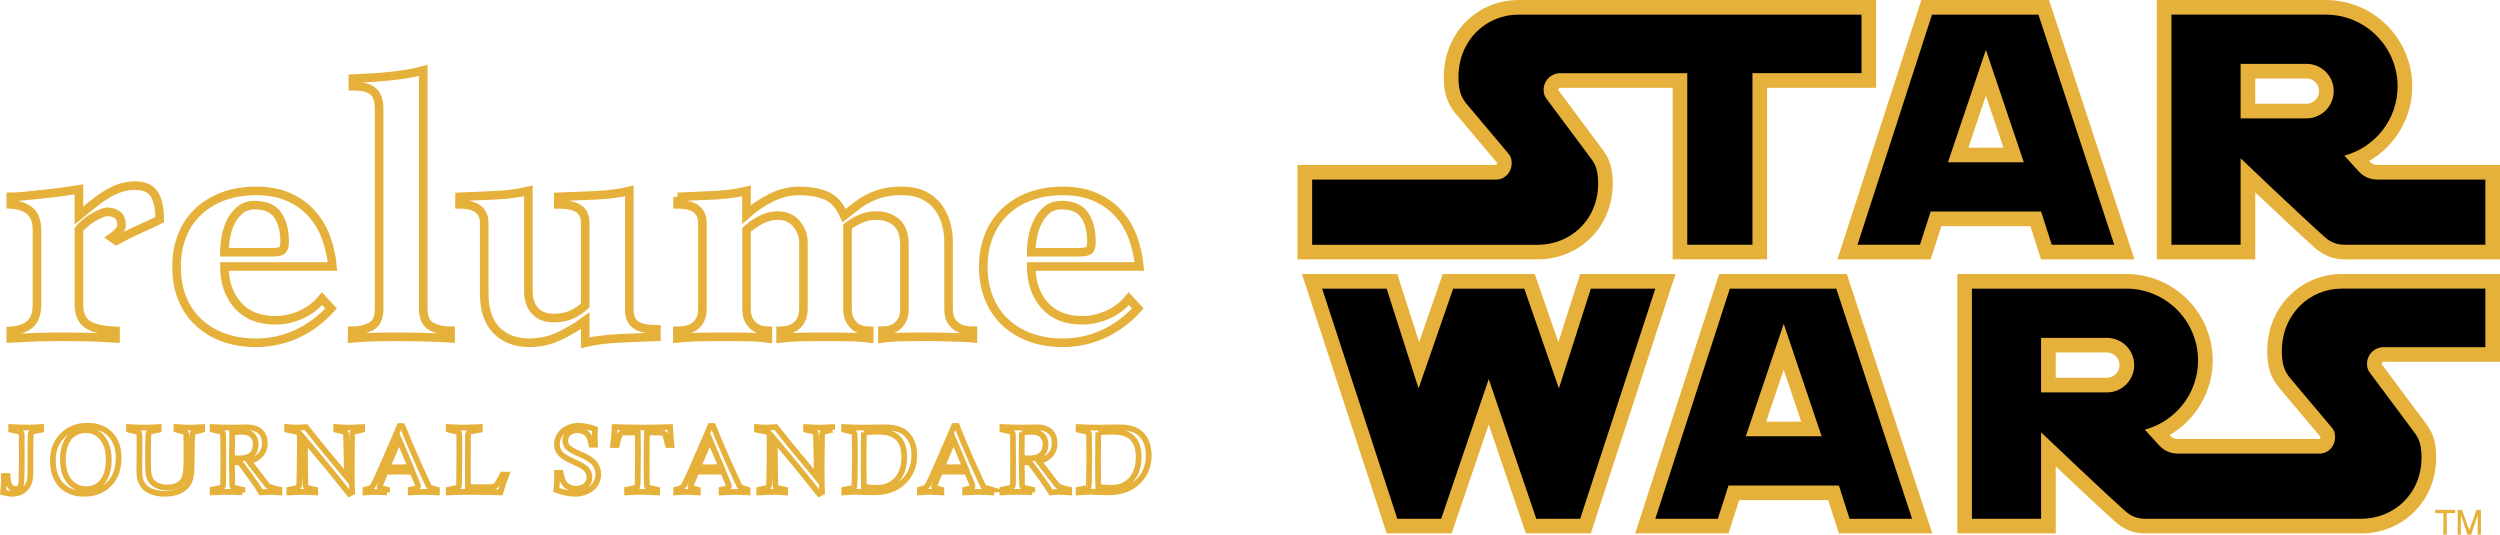 <?xml version="1.0" encoding="UTF-8"?><svg id="_レイヤー_2" xmlns="http://www.w3.org/2000/svg" viewBox="0 0 872.92 186.69"><defs><style>.cls-1{stroke-width:3px;}.cls-1,.cls-2{fill:none;stroke:#e5b13a;stroke-miterlimit:10;}.cls-3{fill:#e5b13a;}.cls-2{stroke-width:2px;}</style></defs><g id="_レイヤー_1-2"><g><g><path class="cls-1" d="M15.83,67.69c-2.37,.26-4.66,.51-6.9,.73-2.22,.21-3.93,.32-5.16,.32v2.61c2.89,.19,5.11,.96,6.74,2.36,1.59,1.39,2.4,3.66,2.4,6.79v25.89c0,3.12-.81,5.38-2.4,6.77-1.63,1.39-3.85,2.18-6.74,2.37v2.6c3.05-.17,6.1-.3,9.14-.41,3.03-.1,6.09-.12,9.12-.12s6.14,.02,9.19,.12c3.03,.1,6.08,.23,9.12,.41v-2.6c-4.7-.19-8-.98-9.92-2.37-1.91-1.39-2.86-3.65-2.86-6.77v-26.25c.5-.73,1.21-1.44,2.1-2.16,.88-.77,1.77-1.43,2.73-1.97,.96-.56,1.87-1.05,2.82-1.44,.89-.39,1.67-.6,2.27-.6,1.49,0,2.7,.39,3.61,1.12,.89,.74,1.35,1.9,1.35,3.46,0,.87-.4,1.73-1.23,2.53-.83,.85-1.56,1.49-2.16,1.9l1.55,1.05c.81-.45,1.83-.98,3.08-1.63,1.28-.66,2.63-1.32,4.06-1.96,1.43-.65,2.87-1.32,4.31-1.97,1.44-.66,2.68-1.24,3.71-1.77,0-3.92-.62-6.89-1.89-8.88-1.25-2-3.5-3-6.72-3-1.99,0-3.88,.34-5.64,.98-1.73,.65-3.38,1.47-4.93,2.49-1.59,1.01-3.12,2.11-4.56,3.32-1.5,1.21-3,2.46-4.47,3.65v-9.14c-1.15,.18-2.77,.43-4.9,.73-2.14,.32-4.39,.59-6.81,.83"/><path class="cls-1" d="M69.22,112.45c2.44,2.31,5.36,4.09,8.74,5.36,3.41,1.24,7.25,1.87,11.51,1.87,4.97,0,9.7-1.04,14.22-3.11,4.56-2.12,8.51-5.08,11.91-8.88l-3.14-3.41c-2.02,2.45-4.47,4.3-7.38,5.61-2.92,1.29-5.91,1.94-8.94,1.94-5.67,0-10.07-1.75-13.14-5.27-3.09-3.53-4.64-8.02-4.64-13.51h37.74c-.33-3.66-1.15-7.11-2.34-10.33-1.23-3.2-2.94-6.03-5.18-8.42-2.2-2.38-4.9-4.26-8.07-5.61-3.18-1.35-6.86-2.03-11.05-2.03s-8.1,.62-11.51,1.9c-3.38,1.25-6.3,3.07-8.74,5.35-2.45,2.31-4.32,5.09-5.61,8.36-1.31,3.28-1.95,6.89-1.95,10.91s.64,7.65,1.95,10.92c1.3,3.25,3.17,6.05,5.61,8.35m9.66-29.73c.34-1.92,.94-3.68,1.76-5.35,.83-1.65,1.93-3.02,3.28-4.11,1.34-1.1,3.01-1.64,5.02-1.64,3.83,0,6.52,1.17,8.1,3.55,1.58,2.34,2.36,5.43,2.36,9.26,0,1.56-.33,2.57-.94,3.02-.58,.42-1.78,.63-3.54,.63h-16.56c0-1.65,.18-3.43,.52-5.36"/><path class="cls-1" d="M136.46,26.56c-4.29,.44-8.7,.73-13.26,.91v2.62c3.26,0,5.61,.57,7,1.74,1.46,1.19,2.18,3.29,2.18,6.33V107.81c0,3.13-.95,5.2-2.88,6.2-1.93,.99-4.11,1.51-6.54,1.51v2.61c2-.18,4.27-.3,6.8-.41,2.51-.09,5.92-.12,10.22-.12,2.25,0,4.21,.02,5.86,.07,1.64,.03,3.12,.08,4.43,.14,1.3,.04,2.54,.06,3.66,.11,1.14,.04,2.25,.14,3.4,.21v-2.61c-2.51,0-4.76-.52-6.63-1.51-1.94-1-2.91-3.08-2.91-6.2V24.58c-3.23,.9-6.98,1.53-11.31,1.98"/><path class="cls-1" d="M195.35,117.34c3.22-1.55,6.22-3.34,8.99-5.37v7.72c3.26-.78,7.01-1.29,11.31-1.51,4.32-.22,8.82-.4,13.54-.57v-2.61c-3.32,0-5.73-.54-7.2-1.58-1.47-1.04-2.24-2.69-2.24-4.96v-41.8c-3.21,.79-6.96,1.29-11.3,1.51-4.3,.21-8.82,.38-13.5,.57v2.61c3.31,0,5.71,.54,7.18,1.58,1.47,1.03,2.2,2.7,2.2,4.94v28.77c-1.45,1.38-3.08,2.47-4.83,3.25-1.73,.79-3.83,1.16-6.26,1.16-2.71,0-4.84-.81-6.4-2.48-1.58-1.64-2.34-4-2.34-7.04v-34.88c-3.23,.79-6.97,1.29-11.24,1.51-4.26,.21-8.54,.38-12.8,.57v2.61c5.75,0,8.61,2.19,8.61,6.53v24.57c0,5.76,1.46,10.05,4.33,12.93,2.86,2.86,6.66,4.31,11.32,4.31,3.88,0,7.39-.78,10.61-2.35"/><path class="cls-1" d="M236.6,68.74v2.61c5.78,0,8.65,2.19,8.65,6.53v29.94c0,1.55-.26,2.84-.79,3.85-.51,.98-1.21,1.77-2.01,2.35-.83,.56-1.77,.95-2.83,1.18-1.04,.2-2.06,.32-3.1,.32v2.61c1.73-.18,3.81-.3,6.26-.41,2.44-.1,5.79-.12,10.08-.12,4.51,0,7.87,.02,10.1,.12,2.22,.11,3.93,.23,5.16,.41v-2.61c-.69,0-1.47-.12-2.33-.32-.94-.23-1.73-.62-2.45-1.18-.74-.58-1.36-1.37-1.9-2.35-.5-1.01-.77-2.3-.77-3.85v-27.56c1.38-1.32,3.04-2.46,4.96-3.47,1.93-1.01,3.83-1.52,5.73-1.52,2.98,0,5.25,.99,6.83,2.94,1.55,1.97,2.34,4.09,2.34,6.34v23.27c0,1.55-.28,2.84-.8,3.85-.53,.98-1.18,1.77-1.97,2.35-.8,.56-1.63,.95-2.54,1.18-.89,.2-1.81,.32-2.66,.32v2.61c1.31-.18,3.15-.3,5.54-.41,2.4-.1,5.72-.12,10-.12,4.55,0,7.9,.02,10.1,.12,2.24,.11,4,.23,5.3,.41v-2.61c-.78,0-1.58-.12-2.47-.32-.88-.23-1.69-.62-2.43-1.18-.74-.58-1.36-1.37-1.88-2.35-.54-1.01-.8-2.3-.8-3.85v-28.75c1.49-1.13,3.03-2.05,4.72-2.75,1.65-.69,3.35-1.06,5.11-1.06,3.13,0,5.57,.85,7.35,2.49,1.81,1.65,2.7,4.32,2.7,7.95v22.11c0,1.55-.26,2.84-.76,3.85-.54,.98-1.19,1.77-1.94,2.35-.7,.56-1.54,.95-2.48,1.18-.92,.2-1.75,.32-2.53,.32v2.61c1.22-.18,2.97-.3,5.36-.41,2.34-.1,5.64-.12,9.9-.12,2.26,0,4.23,.01,5.88,.07,1.66,.03,3.11,.08,4.38,.14,1.27,.04,2.39,.07,3.32,.1,.96,.04,1.86,.14,2.77,.22v-2.61c-.96,0-1.95-.12-2.96-.32-.99-.23-1.9-.62-2.74-1.18-.81-.58-1.5-1.37-2.05-2.35-.49-1.01-.74-2.3-.74-3.85v-23.55c0-2.08-.29-4.14-.87-6.24-.58-2.1-1.48-3.98-2.75-5.68-1.25-1.69-2.93-3.07-5.03-4.13-2.09-1.05-4.72-1.56-7.82-1.56-2.17,0-4.13,.19-5.88,.59-1.75,.39-3.4,.95-4.96,1.69-1.58,.74-3.08,1.67-4.54,2.75-1.42,1.1-2.97,2.27-4.62,3.58-1.56-3.54-3.66-5.89-6.28-6.97-2.59-1.09-5.74-1.63-9.4-1.63-3.42,0-6.67,.81-9.86,2.4-3.19,1.63-6.04,3.57-8.55,5.83v-8.23c-3.22,.78-6.98,1.29-11.25,1.52-4.27,.21-8.54,.38-12.82,.56"/><path class="cls-1" d="M350.93,112.45c2.42,2.31,5.35,4.09,8.74,5.36,3.4,1.24,7.22,1.87,11.5,1.87,4.94,0,9.72-1.04,14.24-3.11,4.53-2.12,8.48-5.08,11.87-8.88l-3.11-3.41c-2.02,2.45-4.47,4.3-7.38,5.61-2.92,1.29-5.89,1.94-8.96,1.94-5.67,0-10.01-1.75-13.12-5.27-3.09-3.53-4.64-8.02-4.64-13.51h37.76c-.35-3.66-1.14-7.11-2.34-10.33-1.24-3.2-2.94-6.03-5.19-8.42-2.21-2.38-4.9-4.26-8.1-5.61-3.16-1.35-6.84-2.03-11.03-2.03s-8.1,.62-11.5,1.9c-3.4,1.25-6.32,3.07-8.74,5.35-2.43,2.31-4.33,5.09-5.62,8.36-1.31,3.28-1.98,6.89-1.98,10.91s.66,7.65,1.98,10.92c1.29,3.25,3.19,6.05,5.62,8.35m9.66-29.73c.34-1.92,.94-3.68,1.78-5.35,.81-1.65,1.9-3.02,3.25-4.11,1.34-1.1,3.03-1.64,5.02-1.64,3.84,0,6.55,1.17,8.1,3.55,1.58,2.34,2.36,5.43,2.36,9.26,0,1.56-.31,2.57-.91,3.02-.63,.42-1.78,.63-3.54,.63h-16.58c0-1.65,.17-3.43,.52-5.36"/><path class="cls-2" d="M5.46,170.76c-.76,0-1.41-.32-1.9-.94-.5-.62-.84-1.86-.93-3.62H1.38c0,2.07-.08,4-.28,5.72,1.36,.32,2.46,.5,3.32,.5,1.13,0,2.12-.28,3.08-.78,.94-.51,1.64-1.2,2.14-2.01,.49-.84,.79-1.88,.92-3.14,.06-.58,.07-2.37,.07-5.37,0-5.58,.04-8.63,.07-9.18,.04-.53,.19-.91,.39-1.1,.22-.17,1.07-.39,2.56-.63,.19,0,.4-.07,.72-.15v-.94c-1.98,.13-3.66,.17-5.05,.17-1.23,0-3.04-.04-5.41-.17v.94c.38,.1,.67,.15,.84,.2,1.46,.25,2.31,.45,2.54,.68,.15,.14,.23,.41,.28,.81,.01,.4,.04,3.25,.04,8.59s-.1,8.36-.27,8.96c-.28,.97-.92,1.45-1.88,1.45"/><path class="cls-2" d="M38.11,169.04c2.2-2.24,3.31-5.32,3.31-9.19,0-3.48-.98-6.21-2.93-8.22-1.95-1.98-4.61-2.98-7.91-2.98-3.54,0-6.46,1.11-8.73,3.39-2.24,2.26-3.4,5.13-3.4,8.63,0,3.77,1,6.65,2.97,8.69,1.94,2.04,4.62,3.05,7.99,3.05,3.6,0,6.49-1.14,8.7-3.37m-13.8-.88c-1.57-1.77-2.35-4.44-2.35-7.95,0-1.81,.29-3.52,.91-5.12,.6-1.58,1.53-2.81,2.77-3.64,1.29-.84,2.7-1.25,4.3-1.25,1.46,0,2.78,.32,3.93,1.02,1.17,.68,2.15,1.82,2.94,3.42,.8,1.6,1.18,3.63,1.18,6.04,0,1.91-.32,3.66-.92,5.26-.64,1.61-1.54,2.81-2.74,3.63-1.21,.81-2.62,1.24-4.18,1.24-2.37,0-4.32-.89-5.85-2.67"/><path class="cls-2" d="M49.18,167.94c.32,.89,.84,1.66,1.48,2.33,.68,.65,1.65,1.18,2.89,1.56,1.21,.39,2.6,.59,4.16,.59,1.41,0,2.74-.21,4.03-.62,.98-.33,1.86-.8,2.62-1.44,.74-.65,1.31-1.37,1.66-2.09,.37-.74,.6-1.71,.75-2.9,.12-.87,.17-2.92,.17-6.11,.04-4.14,.11-6.65,.21-7.5,.04-.39,.17-.66,.36-.84,.2-.15,.99-.38,2.42-.65,.15-.05,.37-.1,.66-.2v-.94c-1.57,.13-2.99,.18-4.2,.18-1.12,0-2.7-.04-4.78-.18v.94c.29,.1,.54,.15,.68,.15,1.44,.33,2.24,.55,2.4,.69,.17,.17,.29,.4,.32,.76,.06,.82,.1,3.45,.1,7.92,0,3.37-.15,5.65-.51,6.82-.34,1.15-1.02,2.07-2.08,2.79-1.02,.67-2.42,1.02-4.06,1.02-1.15,0-2.19-.18-3.17-.53-.96-.38-1.76-.91-2.31-1.58-.56-.72-.92-1.53-1.09-2.49-.14-.96-.2-2.79-.2-5.48,0-4.03,.03-6.77,.11-8.21,.01-.56,.13-.93,.3-1.09,.2-.15,1.05-.37,2.58-.62,.15,0,.41-.06,.74-.15v-.94c-1.99,.13-3.72,.18-5.2,.18s-3.18-.04-5.18-.18v.94c.34,.1,.63,.15,.78,.2,1.36,.27,2.11,.45,2.25,.49,.17,.08,.29,.21,.39,.34,.1,.18,.19,.56,.22,1.06,.03,.37,.03,1.87,.03,4.59l-.06,7.28c0,1.71,.15,3.01,.51,3.91"/><path class="cls-2" d="M84.67,171.92v-.95c-.38-.08-.68-.14-.88-.19-1.34-.23-2.14-.49-2.42-.7-.15-.15-.28-.38-.28-.69l-.12-8.12c.96,.13,1.93,.19,2.87,.22l3.54,4.85c.08,.13,.19,.27,.29,.39,.19,.23,.7,.96,1.53,2.18,.83,1.2,1.47,2.21,1.96,3.01,.91-.11,1.82-.16,2.72-.16,.75,0,2,.05,3.69,.16v-.95c-1.42-.3-2.45-.58-3.03-.82-.43-.14-.78-.35-1.06-.57-.15-.15-.58-.66-1.22-1.54l-5.39-6.96c1.26-.32,2.19-.71,2.81-1.14,.89-.61,1.58-1.33,2.07-2.22,.5-.87,.71-1.86,.71-3.01,0-1.68-.5-3.04-1.58-4.02-1.06-.98-2.64-1.5-4.7-1.5-.44,0-1.24,.06-2.37,.08-.85,.01-1.77,.03-2.76,.03-1.71,0-3.97-.04-6.81-.18v.94c.34,.1,.61,.15,.79,.15,1.12,.18,1.94,.44,2.48,.69,.16,.1,.26,.24,.32,.4,.06,.17,.07,.82,.09,1.98l.06,7.55c-.03,5.2-.04,7.94-.07,8.26-.01,.48-.14,.82-.37,1.02-.21,.17-1.07,.42-2.61,.7l-.68,.14v.95c1.94-.11,3.71-.16,5.31-.16,1.49,0,3.21,.05,5.12,.16m-3.61-20.94c1.68-.14,2.79-.21,3.35-.21,1.6,0,2.81,.4,3.63,1.18,.84,.78,1.24,1.86,1.24,3.22,0,1.54-.46,2.74-1.4,3.6-.95,.87-2.37,1.32-4.35,1.32-.59,0-1.46-.06-2.55-.18l.08-8.93Z"/><path class="cls-2" d="M122.93,152.06c.01-.46,.11-.78,.21-.96,.08-.12,.17-.21,.29-.28,.15-.11,.95-.28,2.39-.6,.15,0,.36-.05,.65-.15v-.94c-1.94,.13-3.43,.18-4.53,.18s-2.64-.04-4.55-.18v.94c.34,.1,.6,.15,.78,.2,1.29,.25,2.04,.43,2.22,.58,.18,.14,.31,.27,.38,.45,.04,.18,.11,1.24,.14,3.23,.1,4.24,.17,7.14,.17,8.75,0,.68-.01,1.76-.03,3.25-6.03-7.3-9.23-11.21-9.67-11.7l-4.56-5.71c-1.61,.13-2.74,.18-3.38,.18-.78,0-1.84-.04-3.2-.18v.94c.38,.1,.67,.15,.88,.2,1.77,.29,2.78,.51,3.03,.65,.25,.17,.38,.32,.43,.55,.08,.29,.12,1.79,.12,4.47,0,.83-.04,3.54-.09,8.12-.06,3.25-.12,5.11-.22,5.61-.06,.24-.15,.39-.28,.49-.21,.2-.96,.4-2.21,.63-.21,.05-.49,.11-.87,.19v.95c2.36-.11,4-.16,4.92-.16,1.15,0,2.53,.05,4.13,.16v-.95c-.3-.08-.53-.14-.7-.14-1.37-.23-2.15-.46-2.39-.68-.15-.13-.26-.29-.31-.49-.06-.27-.11-2.5-.16-6.66l-.08-9.47,8.8,10.56,6.68,8.34,1.04-.5c-.09-2.06-.15-4.6-.15-7.58,0-2.55,.01-5.18,.06-7.9,.03-2.72,.05-4.17,.08-4.38"/><path class="cls-2" d="M135.15,171.92v-.95c-.24-.07-.39-.12-.52-.14-1.13-.22-1.71-.39-1.86-.48-.14-.11-.22-.21-.22-.34,0-.18,.15-.58,.43-1.24l1.68-4.06,4.4-.04c1.06,0,2.69,.02,4.94,.04l1.63,3.92c.25,.54,.35,.91,.35,1.14,0,.21-.1,.4-.32,.57-.22,.15-.96,.36-2.25,.63v.95c2.27-.11,3.89-.16,4.81-.16s2.37,.05,4.32,.16v-.95c-1.44-.43-2.24-.67-2.36-.76-.21-.14-.41-.34-.58-.65l-3.73-8.16c-2.11-4.72-3.85-8.94-5.35-12.64h-1.01l-4.41,10.25c-2.49,5.75-4.06,9.16-4.65,10.21-.29,.48-.56,.81-.83,1.03-.39,.27-1.06,.52-2.02,.73v.95c1.48-.11,2.71-.16,3.67-.16,.72,0,2.04,.05,3.88,.16m4.19-18.44l4.07,9.61c-3.11,.06-4.75,.09-4.95,.09-.63,0-1.69-.03-3.17-.09l4.05-9.61Z"/><path class="cls-2" d="M163.66,151.1c.08-.18,.28-.28,.51-.38,.32-.1,1.47-.31,3.38-.65v-.94c-3.11,.13-4.94,.18-5.54,.18-.91,0-2.7-.04-5.32-.18v.94c.47,.15,.79,.22,1.04,.26,1.34,.23,2.14,.45,2.39,.66,.17,.15,.24,.48,.24,1.03l.04,6.34-.09,9.85c0,.94-.03,1.49-.14,1.69-.11,.18-.3,.33-.6,.45-.31,.13-1.24,.32-2.89,.62v.95c2.02-.11,4.16-.16,6.49-.16,3.29,0,7.13,.05,11.57,.16,.31-1.09,.6-1.96,.8-2.61l1.3-3.59h-1.36c-.95,1.75-1.57,2.88-1.92,3.33-.36,.44-.67,.71-1.02,.83-.32,.15-1.01,.2-2.05,.2h-7.1c-.01-2.38-.03-4.29-.03-5.71,0-7.21,.02-11.17,.03-11.87,.01-.71,.11-1.17,.27-1.39"/><path class="cls-2" d="M204.45,169.63c-.98,.71-2.08,1.04-3.34,1.04-.92,0-1.76-.19-2.53-.6-.78-.41-1.34-.95-1.73-1.6-.37-.63-.77-1.76-1.09-3.36h-1.24c0,2.48-.07,4.49-.24,6,1.4,.48,2.6,.81,3.61,1,1.02,.2,2.04,.3,3.06,.3,1.45,0,2.85-.33,4.12-.95,1.27-.63,2.25-1.46,2.87-2.53,.65-1.06,.95-2.17,.95-3.4,0-1.36-.45-2.58-1.26-3.69-.85-1.08-2.5-2.12-4.85-3.15-2.38-1.01-3.88-1.86-4.48-2.49-.63-.67-.93-1.46-.93-2.35,0-.99,.39-1.86,1.15-2.57,.73-.71,1.74-1.06,3.03-1.06,.91,0,1.72,.18,2.43,.55,.74,.35,1.27,.84,1.59,1.49,.39,.62,.68,1.61,.96,3.02h1.21c-.04-1.13-.08-2.01-.08-2.67,0-.32,.04-1.26,.08-2.82-2.23-.75-4.16-1.13-5.75-1.13-1.31,0-2.6,.3-3.81,.89-1.2,.57-2.15,1.36-2.76,2.37-.64,1-.96,2.05-.96,3.16,0,1.24,.38,2.35,1.18,3.24,.77,.93,2.32,1.89,4.65,2.88,2.3,1.02,3.83,1.91,4.51,2.7,.69,.8,1.03,1.72,1.03,2.77,0,1.24-.49,2.25-1.41,2.97"/><path class="cls-2" d="M229.46,151.01c1.14,0,1.9,.08,2.17,.23,.26,.15,.47,.37,.65,.71,.15,.34,.46,1.47,.96,3.44h1.2c-.19-1.79-.35-3.86-.48-6.27-4.45,.13-7.5,.18-9.18,.18-2.02,0-5.41-.05-10.15-.18-.12,2.34-.32,4.4-.53,6.27h1.25c.35-1.56,.64-2.57,.81-3.01,.24-.59,.51-.98,.8-1.17,.23-.11,.61-.18,1.22-.18l.69-.02h3.81c.06,2.21,.08,4.72,.08,7.6,0,1.66-.02,4.2-.08,7.62-.02,2.23-.07,3.42-.09,3.57-.08,.15-.14,.27-.23,.34-.24,.19-1.07,.4-2.56,.64-.18,.05-.48,.11-.82,.18v.95c1.62-.11,3.24-.16,4.82-.16s3.56,.05,5.67,.16v-.95c-.32-.08-.52-.14-.67-.14-1.59-.32-2.47-.55-2.65-.69-.14-.12-.21-.34-.25-.66-.07-1.37-.12-4-.12-7.9,0-4.2,.05-7.74,.12-10.58h3.56Z"/><path class="cls-2" d="M254.17,170.34c-.2,.15-.96,.36-2.23,.63v.95c2.25-.11,3.87-.16,4.79-.16s2.36,.05,4.3,.16v-.95c-1.43-.42-2.22-.67-2.36-.76-.18-.14-.37-.35-.56-.66l-3.74-8.16c-2.11-4.72-3.91-8.95-5.35-12.64h-.99l-4.43,10.25c-2.48,5.76-4.03,9.16-4.65,10.21-.3,.48-.57,.81-.85,1.03-.35,.27-1.02,.52-2,.72v.95c1.5-.11,2.71-.16,3.67-.16,.75,0,2.05,.05,3.88,.16v-.95c-.21-.07-.4-.12-.5-.14-1.13-.23-1.76-.39-1.88-.48-.14-.1-.2-.21-.2-.34,0-.18,.14-.58,.4-1.24l1.73-4.05,4.37-.04c1.03,0,2.67,.02,4.95,.04l1.64,3.91c.21,.54,.35,.91,.35,1.15,0,.21-.14,.4-.35,.57m-7.19-7.16c-.64,0-1.71-.04-3.2-.09l4.07-9.61,4.08,9.61c-3.11,.05-4.75,.09-4.95,.09"/><path class="cls-2" d="M290.57,150.07v-.94c-1.95,.13-3.47,.18-4.56,.18s-2.64-.04-4.54-.18v.94c.33,.1,.62,.15,.75,.2,1.33,.25,2.07,.43,2.27,.58,.17,.14,.3,.27,.35,.45,.06,.18,.11,1.24,.14,3.23,.12,4.24,.17,7.14,.17,8.75,0,.68-.03,1.76-.03,3.25-6.03-7.3-9.25-11.21-9.68-11.7l-4.56-5.71c-1.63,.13-2.74,.18-3.36,.18-.8,0-1.86-.04-3.21-.18v.94c.38,.1,.68,.15,.84,.2,1.8,.29,2.82,.51,3.05,.65,.23,.17,.38,.32,.43,.55,.1,.29,.1,1.79,.1,4.47,0,.83,0,3.54-.08,8.12-.03,3.25-.07,5.11-.21,5.61-.03,.24-.14,.39-.25,.49-.22,.2-.96,.4-2.24,.63-.2,.05-.49,.11-.84,.19v.95c2.33-.11,3.98-.16,4.91-.16,1.13,0,2.53,.05,4.15,.16v-.95c-.32-.08-.56-.14-.73-.14-1.35-.23-2.15-.46-2.39-.68-.13-.13-.24-.29-.27-.49-.07-.27-.14-2.5-.17-6.66l-.1-9.47,8.8,10.56,6.69,8.34,1.03-.5c-.08-2.06-.15-4.6-.15-7.58,0-2.55,.02-5.18,.07-7.9,.01-2.72,.06-4.17,.06-4.38,.03-.46,.11-.78,.23-.96,.07-.12,.15-.21,.29-.28,.15-.11,.95-.28,2.39-.61,.13,0,.36-.05,.66-.15"/><path class="cls-2" d="M298.28,169.8c-.02,.16-.08,.28-.17,.35-.06,.08-.21,.14-.42,.22-.18,.07-1.17,.27-2.92,.6v.95c1.93-.12,3.4-.2,4.44-.2,.32,0,1.33,.04,3.02,.11,1.75,.05,2.72,.07,2.97,.07,4.27,0,7.69-1.22,10.22-3.66,2.54-2.44,3.83-5.54,3.83-9.28,0-2.04-.37-3.81-1.19-5.35-.81-1.52-1.93-2.64-3.39-3.34-1.46-.71-3.4-1.07-5.83-1.07l-7.17,.11c-2.48,0-4.81-.04-6.91-.18v.94c1.94,.43,3.02,.69,3.19,.78,.3,.16,.46,.51,.46,1.05v.55s.1,7.03,.1,7.03c0,1.59-.05,4.11-.11,7.61-.01,1.58-.06,2.49-.12,2.71m3.37-18.82c1.78-.16,3.32-.26,4.65-.26,2.16,0,3.86,.26,4.99,.75,1.14,.48,2.09,1.18,2.81,2.09,.5,.62,.9,1.47,1.2,2.52,.28,1.03,.43,2.2,.43,3.45,0,2.42-.43,4.46-1.33,6.13-.88,1.65-2.17,2.92-3.89,3.8-1.17,.57-2.67,.88-4.5,.88-1.2,0-2.65-.12-4.36-.32-.08-2.55-.1-5.7-.1-9.47,0-3.55,.03-6.74,.1-9.57"/><path class="cls-2" d="M346.13,170.97c-1.44-.42-2.22-.67-2.36-.76-.21-.14-.4-.35-.59-.66l-3.73-8.16c-2.1-4.72-3.89-8.95-5.33-12.64h-.99l-4.43,10.25c-2.51,5.76-4.04,9.16-4.64,10.21-.31,.48-.6,.81-.86,1.03-.37,.27-1.02,.52-1.99,.72v.95c1.5-.11,2.69-.16,3.64-.16,.77,0,2.04,.05,3.86,.16v-.95c-.2-.07-.33-.12-.49-.14-1.09-.23-1.73-.39-1.87-.48-.12-.1-.2-.21-.2-.34,0-.18,.14-.58,.43-1.24l1.66-4.05,4.41-.04c1.03,0,2.68,.02,4.96,.04l1.64,3.91c.2,.54,.32,.91,.32,1.15,0,.21-.1,.4-.31,.57-.25,.15-.98,.36-2.27,.63v.95c2.27-.11,3.86-.16,4.81-.16s2.35,.05,4.3,.16v-.95Zm-14.06-7.79c-.63,0-1.72-.04-3.17-.09l4.04-9.61,4.07,9.61c-3.12,.05-4.74,.09-4.95,.09"/><path class="cls-2" d="M360.46,171.92v-.95c-.4-.08-.7-.14-.9-.19-1.33-.23-2.13-.49-2.39-.7-.18-.15-.27-.38-.29-.69l-.14-8.12c.98,.13,1.95,.19,2.88,.22l3.56,4.85c.09,.13,.19,.27,.3,.39,.2,.23,.69,.96,1.5,2.18,.83,1.2,1.47,2.21,1.96,3.01,.91-.11,1.85-.16,2.74-.16,.77,0,2.01,.05,3.67,.16v-.95c-1.39-.3-2.4-.58-3.01-.82-.41-.14-.77-.35-1.05-.57-.16-.15-.59-.66-1.23-1.54l-5.36-6.96c1.19-.32,2.16-.71,2.77-1.14,.91-.61,1.61-1.33,2.08-2.22,.46-.87,.7-1.86,.7-3.01,0-1.68-.51-3.04-1.56-4.02-1.07-.98-2.63-1.5-4.72-1.5-.44,0-1.24,.06-2.36,.08-.87,.01-1.79,.03-2.78,.03-1.7,0-3.97-.04-6.83-.18v.94c.35,.1,.63,.15,.81,.15,1.13,.18,1.95,.44,2.49,.69,.15,.1,.29,.24,.32,.4,.04,.17,.07,.82,.07,1.98l.05,7.55c-.01,5.2-.05,7.94-.05,8.26-.05,.48-.15,.82-.38,1.02-.21,.17-1.07,.42-2.59,.7l-.72,.14v.95c1.95-.11,3.74-.16,5.32-.16,1.47,0,3.18,.05,5.13,.16m-3.63-20.94c1.68-.14,2.78-.21,3.37-.21,1.58,0,2.79,.4,3.61,1.18,.84,.78,1.26,1.86,1.26,3.22,0,1.54-.46,2.74-1.39,3.6-.95,.87-2.39,1.32-4.35,1.32-.61,0-1.48-.06-2.59-.18l.1-8.93Z"/><path class="cls-2" d="M380.12,169.8c-.01,.16-.07,.28-.17,.35-.08,.08-.25,.14-.43,.22-.17,.07-1.15,.27-2.89,.6v.95c1.93-.12,3.38-.2,4.43-.2,.29,0,1.3,.04,3.03,.11,1.72,.05,2.68,.07,2.92,.07,4.3,0,7.73-1.22,10.28-3.66,2.56-2.44,3.81-5.54,3.81-9.28,0-2.04-.4-3.81-1.18-5.35-.81-1.52-1.93-2.64-3.4-3.34-1.42-.71-3.4-1.07-5.8-1.07l-7.15,.11c-2.53,0-4.83-.04-6.94-.18v.94c1.94,.43,3,.69,3.17,.78,.31,.16,.46,.51,.46,1.05v.55s.08,7.03,.08,7.03c0,1.59-.03,4.11-.1,7.61-.02,1.58-.06,2.49-.12,2.71m3.35-18.82c1.81-.16,3.35-.26,4.67-.26,2.17,0,3.84,.26,5.01,.75,1.15,.48,2.08,1.18,2.79,2.09,.51,.62,.89,1.47,1.21,2.52,.29,1.03,.44,2.2,.44,3.45,0,2.42-.44,4.46-1.35,6.13-.88,1.65-2.17,2.92-3.88,3.8-1.19,.57-2.7,.88-4.51,.88-1.2,0-2.65-.12-4.38-.32-.06-2.55-.08-5.7-.08-9.47,0-3.55,.03-6.74,.08-9.57"/></g><g id="outside"><path id="ST" class="cls-3" d="M584.03,90.57V30.65h-39.25c-.38,0-.7,.31-.7,.7,0,.03,0,.06,0,.08l15.09,20.24,.13,.17c2.02,2.68,3.82,5.62,3.82,12.17,0,7.51-2.81,14.35-7.91,19.27-4.86,4.69-11.35,7.28-18.26,7.28h-83.91V57.59h69.28c.35,0,.39-.49,.39-.7,0-.02,0-.04,0-.05-1.9-2.25-12.46-14.78-14.61-17.35l-.08-.1-.08-.1c-2.01-2.68-3.81-5.63-3.81-12.35,0-7.5,2.76-14.4,7.77-19.4,4.86-4.86,11.34-7.53,18.24-7.53h124.94V30.65h-38.08v59.91h-32.98Z"/><path id="A1" class="cls-3" d="M712.67,90.57l-3.72-11.61h-31.09l-3.72,11.61h-32.58L670.88,0h44.57l29.84,90.57h-32.62Zm-13.14-39.01l-6.12-18.16-6.12,18.16h12.24Z"/><path id="R" class="cls-3" d="M818.58,90.57c-3.85,0-7.34-1.38-10.37-4.09-5.15-4.61-14.07-13-20.74-19.31v23.4h-34.37V0h58.99c16.65,0,30.19,13.54,30.19,30.19,0,10.89-5.92,20.74-15.06,26.04,.8,.85,1.48,1.36,2.98,1.36h42.73v32.98h-54.34Zm-13.24-54.34c2.43,0,4.41-1.98,4.41-4.41s-1.98-4.41-4.41-4.41h-17.88v8.82h17.88Z"/><polygon id="W" class="cls-3" points="532.77 186.24 519.82 148.22 506.87 186.24 484.18 186.24 454.6 95.68 487.9 95.68 495.51 119.46 503.76 95.68 535.88 95.68 544.13 119.46 551.74 95.68 585.04 95.68 555.46 186.24 532.77 186.24"/><path id="A" class="cls-3" d="M642.07,186.24l-3.72-11.61h-31.09l-3.72,11.61h-32.58l29.32-90.57h44.57l29.84,90.57h-32.62Zm-13.14-39.01l-6.12-18.16-6.12,18.16h12.24Z"/><path id="RS" class="cls-3" d="M748.91,186.24c-3.85,0-7.34-1.38-10.37-4.09-5.15-4.61-14.07-13-20.74-19.31v23.4h-34.37V95.68h58.99c16.65,0,30.19,13.54,30.19,30.19,0,10.89-5.92,20.74-15.06,26.04,.8,.85,1.48,1.36,2.98,1.36h49.31c.35,0,.39-.49,.39-.7,0-.02,0-.04,0-.05-1.9-2.25-12.46-14.78-14.61-17.35l-.08-.1-.08-.1c-2.01-2.68-3.81-5.63-3.81-12.35,0-7.5,2.76-14.4,7.77-19.4,4.86-4.86,11.34-7.53,18.24-7.53h55.27v30.65h-40.64c-.38,0-.7,.31-.7,.7,0,.03,0,.06,0,.08l15.09,20.24,.13,.17c2.02,2.68,3.82,5.62,3.82,12.17,0,7.51-2.81,14.35-7.91,19.27-4.86,4.69-11.35,7.28-18.26,7.28h-75.55Zm-13.24-54.34c2.43,0,4.41-1.98,4.41-4.41s-1.98-4.41-4.41-4.41h-17.88v8.82h17.88Z"/></g><path id="ST-2" d="M649.98,5.11h-119.83c-11.15,0-20.9,8.82-20.9,21.83,0,5.57,1.39,7.43,2.79,9.29,2.32,2.79,14.86,17.65,14.86,17.65,.39,.53,.93,1.39,.93,3.02,0,3.21-2.29,5.81-5.5,5.81h-64.17v22.76h78.8c11.15,0,21.06-8.44,21.06-21.44,0-5.57-1.55-7.43-2.94-9.29l-15.17-20.36c-.39-.53-.93-1.39-.93-3.02,0-3.21,2.6-5.81,5.81-5.81h44.35v59.91h22.76V25.54h38.08V5.11Z"/><path id="A1-2" d="M711.75,5.11h-37.16l-26.01,80.35h21.83l3.72-11.61h38.55l3.72,11.61h21.83l-26.47-80.35Zm-31.58,51.55l13.24-39.25,13.24,39.25h-26.47Z"/><path id="R-2" d="M830.19,62.7c-3.72,0-5.64-1.79-6.97-3.25l-4.64-5.11c10.67-2.88,18.58-12.57,18.58-24.15,0-13.85-11.23-25.08-25.08-25.08h-53.88V85.46h24.15v-30.19s20.44,19.51,29.26,27.4c.98,.88,3.25,2.79,6.97,2.79h49.23v-22.76h-37.62Zm-47.84-40.41h22.99c5.26,0,9.52,4.26,9.52,9.52s-4.26,9.52-9.52,9.52h-22.99V22.29Z"/><polygon id="W-2" points="555.47 100.79 544.32 135.62 532.24 100.79 507.4 100.79 495.32 135.62 484.17 100.79 461.65 100.79 487.89 181.14 503.22 181.14 519.82 132.37 536.42 181.14 551.75 181.14 577.99 100.79 555.47 100.79"/><path id="A2" d="M641.16,100.79h-37.16l-26.01,80.35h21.83l3.72-11.61h38.55l3.72,11.61h21.83l-26.47-80.35Zm-31.58,51.55l13.24-39.25,13.24,39.25h-26.47Z"/><path id="RS-2" d="M832.28,121.22h35.53v-20.44h-50.16c-11.15,0-20.9,8.82-20.9,21.83,0,5.57,1.39,7.43,2.79,9.29,2.32,2.79,14.86,17.65,14.86,17.65,.39,.53,.93,1.39,.93,3.02,0,3.21-2.29,5.81-5.5,5.81h-49.31c-3.72,0-5.64-1.79-6.97-3.25l-4.64-5.11c10.67-2.88,18.58-12.57,18.58-24.15,0-13.85-11.23-25.08-25.08-25.08h-53.88v80.35h24.15v-30.19s20.44,19.51,29.26,27.4c.98,.88,3.25,2.79,6.97,2.79h75.55c11.15,0,21.06-8.44,21.06-21.44,0-5.57-1.55-7.43-2.94-9.29l-15.17-20.36c-.39-.53-.93-1.39-.93-3.02,0-3.21,2.6-5.81,5.81-5.81Zm-96.61,15.79h-22.99v-19.04h22.99c5.26,0,9.52,4.26,9.52,9.52s-4.26,9.52-9.52,9.52Z"/><g><polygon class="cls-3" points="850.27 178.02 850.27 179.17 853.16 179.17 853.16 186.69 854.34 186.69 854.34 179.14 857.23 179.14 857.23 178.02 850.27 178.02"/><polygon class="cls-3" points="858.16 178.02 858.16 186.69 859.25 186.69 859.25 179.79 861.55 186.69 862.86 186.69 865.13 179.79 865.13 186.67 866.27 186.67 866.27 178.02 864.69 178.02 862.2 185.1 859.65 178.02 858.16 178.02"/></g></g></g></svg>